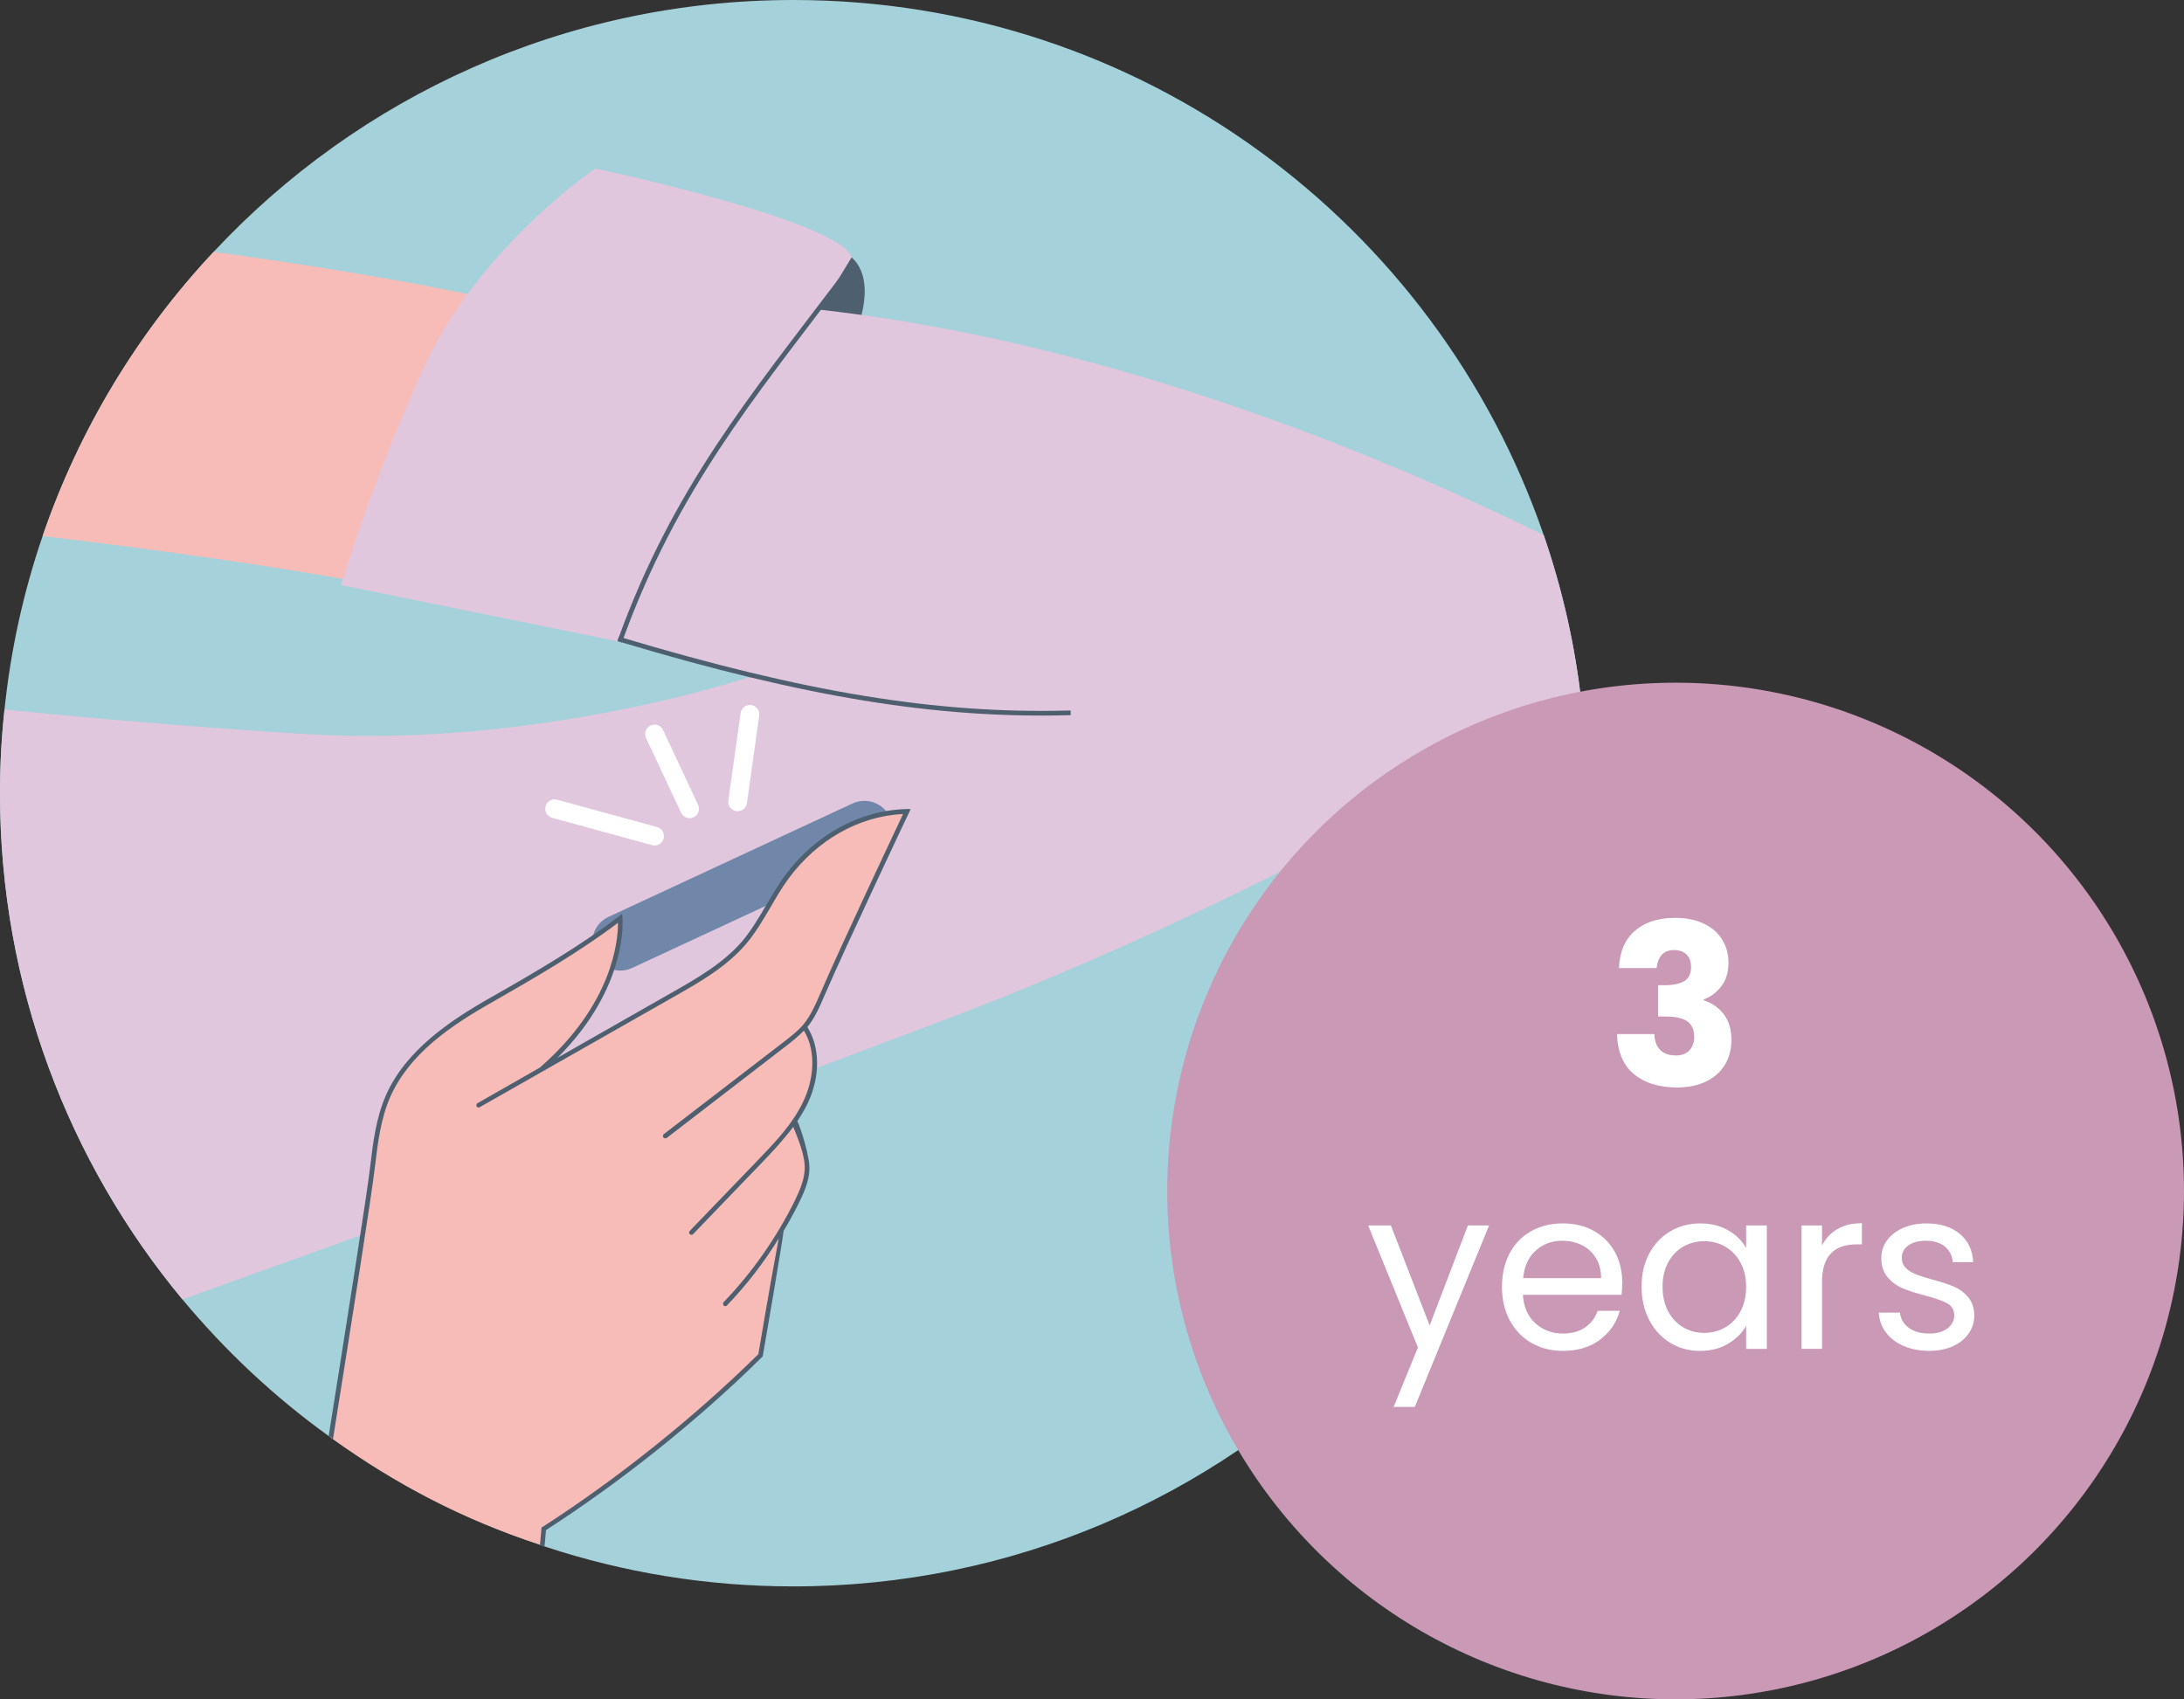 <?xml version="1.0" encoding="UTF-8"?>
<svg id="Layer_2" data-name="Layer 2" xmlns="http://www.w3.org/2000/svg" viewBox="0 0 108.593 84.503">
  <rect x="0" y="0" width="108.593" height="84.503" fill="#333333" stroke="none"/>
  <defs>
    <style>
      .cls-1 {
        fill: #fff;
      }

      .cls-2 {
        stroke: #fff;
        stroke-width: .933px;
      }

      .cls-2, .cls-3 {
        stroke-linecap: round;
      }

      .cls-2, .cls-3, .cls-4 {
        fill: none;
        stroke-miterlimit: 10;
      }

      .cls-5 {
        fill: #4e6070;
      }

      .cls-3 {
        stroke: #7187aa;
        stroke-width: 2.8px;
      }

      .cls-6 {
        fill: #a5d1da;
      }

      .cls-7 {
        fill: #e1c7dd;
      }

      .cls-8 {
        fill: #c999b5;
      }

      .cls-9 {
        fill: #f7bcb8;
      }

      .cls-4 {
        stroke: #4e6070;
        stroke-linecap: square;
        stroke-width: .233px;
      }
    </style>
  </defs>
  <g id="Layer_2-2" data-name="Layer 2">
    <g>
      <path class="cls-6" d="m78.895,39.443c0,21.784-17.659,39.443-39.443,39.443-4.303,0-8.447-.691-12.32-1.969-.019-.009-.037-.009-.056-.019-.075-.028-.149-.047-.224-.084-3.715-1.232-7.177-3.024-10.295-5.255-.037-.019-.075-.047-.112-.075-.037-.028-.065-.047-.103-.075-2.707-1.951-5.143-4.237-7.271-6.795C3.407,57.792,0,49.009,0,39.443c0-1.409.075-2.791.224-4.163.308-2.987.952-5.871,1.895-8.624,1.82-5.311,4.741-10.117,8.503-14.131C17.817,4.816,28.075,0,39.452,0c17.295,0,31.985,11.125,37.305,26.609.924,2.688,1.568,5.497,1.885,8.409.168,1.447.252,2.931.252,4.424Z"/>
      <path class="cls-5" d="m41.755,12.46s1.996.477.923,3.753-4.111.626-4.111.626l3.187-4.379Z"/>
      <path class="cls-7" d="m78.643,35.019c-6.748,4.135-18.368,10.668-31.883,15.773-13.785,5.217-28.756,10.621-37.688,13.823C3.407,57.792,0,49.009,0,39.443c0-1.409.075-2.791.224-4.163,3.575.364,8.801.84,14.961,1.223,11.676.709,22.157-2.865,22.157-2.865l-9.361-2.473,8.773-16.109c15.82.915,31.061,7.159,40.003,11.555.924,2.688,1.568,5.497,1.885,8.409Z"/>
      <path class="cls-9" d="m21.14,29.587s-5.6-1.335-19.021-2.931c1.82-5.311,4.741-10.117,8.503-14.131,3.771.513,10.117,1.465,14.691,2.567,6.907,1.671-4.172,14.495-4.172,14.495Z"/>
      <path class="cls-7" d="m29.602,8.379s-5.838,3.932-8.579,10.009c-2.74,6.077-4.06,10.708-4.06,10.708l13.76,2.795,11.627-19.103c-.652-1.842-12.749-4.409-12.749-4.409Z"/>
      <line class="cls-3" x1="30.845" y1="46.863" x2="42.978" y2="41.224"/>
      <path class="cls-9" d="m45.089,40.357c-2.399.056-4.545,1.335-5.973,3.267-.765,1.036-1.279,2.259-2.119,3.248-.933,1.101-2.221,1.848-3.491,2.567-2.193,1.251-4.396,2.501-6.599,3.752,3.649-3.183,3.939-6.328,3.939-7.252,0-.177-.009-.271-.009-.271-1.867,1.447-4.293,2.856-6.375,4.041-2.091,1.185-4.219,2.623-5.171,4.816-.476,1.101-.625,2.315-.775,3.509-.168,1.437-1.148,7.672-2.072,13.449,3.229,2.324,6.543,4.069,10.407,5.329l.252-.76,6.786-5.092c1.381-1.157,2.707-2.361,3.929-3.565,0,0,.569-3.957.933-6.067.308-.513.607-1.045.877-1.587.243-.495.467-1.017.504-1.568.037-.681-.224-1.335-.476-1.969l-.122-.465c-.009,0,.169-.674.159-.665l-.097.584.194-.432c.149-.019.193-.264.286-.46.495-1.064.532-2.707-.009-3.799.364-.439.597-.971.821-1.503,1.092-2.539,4.2-9.109,4.2-9.109Zm-5.171,10.715l-.009-.019.009-.009v.028Z"/>
      <path class="cls-5" d="m45.276,40.236l-.075.168c-.037.065-3.127,6.608-4.209,9.109-.233.541-.467,1.092-.849,1.559.635.999.644,2.436.037,3.752-.149.317-.336.625-.532.924.168.355.635,1.801.597,2.427-.028.597-.28,1.148-.513,1.624-.243.485-.495.961-.775,1.419.037.028-1.017,6.16-1.027,6.197l-.009.037-.028.028c-3.173,3.136-6.991,6.188-10.743,8.605l-.075.812c-.075-.028-.149-.047-.224-.084l.075-.859.056-.028c3.743-2.408,7.551-5.46,10.724-8.587.065-.411.691-4.06,1.017-5.759-.737,1.195-1.596,2.315-2.576,3.332-.019.028-.047.037-.084.037-.028,0-.056-.009-.075-.028-.047-.047-.047-.121-.009-.168,1.437-1.493,2.623-3.201,3.547-5.059.215-.457.457-.98.485-1.531.037-.672-.327-1.531-.569-2.128-.485.644-1.045,1.251-1.596,1.82l-3.388,3.519c-.019.019-.047.028-.084.028-.028,0-.056-.009-.075-.028-.047-.047-.047-.121,0-.168l3.379-3.509c.868-.905,1.764-1.829,2.287-2.977.448-.961.672-2.361.009-3.472-.261.271-.56.513-.849.737l-5.973,4.601c-.028.009-.047.019-.075.019-.037,0-.065-.019-.093-.047-.037-.047-.028-.121.019-.159l5.973-4.592c.345-.271.691-.532.971-.859.364-.448.607-.999.831-1.521.98-2.287,3.631-7.896,4.125-8.951-2.193.112-4.265,1.279-5.693,3.211-.336.457-.625.952-.905,1.437-.364.616-.737,1.26-1.213,1.82-.971,1.139-2.324,1.904-3.519,2.585l-9.716,5.525c-.056.037-.121.019-.159-.037-.028-.056-.009-.131.047-.159l3.089-1.764c3.649-3.173,3.901-6.356,3.892-7.205-1.839,1.4-4.163,2.753-6.207,3.92-2.1,1.185-4.172,2.585-5.124,4.76-.476,1.101-.616,2.305-.756,3.481-.168,1.437-1.157,7.709-2.081,13.505-.037-.019-.075-.047-.112-.075-.037-.028-.065-.047-.103-.075.915-5.768,1.895-11.956,2.063-13.384.14-1.195.289-2.417.775-3.537.98-2.249,3.192-3.733,5.217-4.881,2.109-1.195,4.508-2.595,6.365-4.032l.168-.131.019.205c0,.037.327,3.407-3.229,6.953l5.731-3.267c1.185-.672,2.52-1.437,3.463-2.539.457-.551.831-1.176,1.185-1.792.289-.485.579-.989.924-1.456,1.512-2.044,3.724-3.257,6.067-3.313h.187Z"/>
      <g>
        <line class="cls-2" x1="32.546" y1="41.576" x2="27.579" y2="40.217"/>
        <line class="cls-2" x1="34.288" y1="40.217" x2="32.546" y2="36.5"/>
        <line class="cls-2" x1="36.677" y1="39.871" x2="37.287" y2="35.522"/>
      </g>
      <path class="cls-4" d="m41.714,14.034c-4.281,5.668-8.154,10.277-10.863,17.769"/>
      <circle class="cls-8" cx="83.315" cy="59.225" r="25.277"/>
      <path class="cls-4" d="m53.121,35.449c-6.553.169-13.093-.894-22.269-3.646"/>
      <g>
        <path class="cls-1" d="m81.284,46.291c.492-.433,1.161-.649,2.005-.649.56,0,1.039.097,1.438.291.399.194.702.459.907.795.206.336.309.713.309,1.131,0,.493-.123.895-.37,1.204-.246.31-.533.521-.862.633v.045c.426.142.762.377,1.008.706.247.329.37.75.37,1.266,0,.463-.106.872-.319,1.226-.213.355-.522.633-.93.834s-.891.303-1.45.303c-.896,0-1.611-.22-2.145-.661-.534-.44-.816-1.105-.846-1.994h1.859c.007.329.101.588.279.779.18.19.44.285.784.285.291,0,.517-.084.678-.252.16-.168.24-.39.24-.666,0-.358-.113-.618-.341-.779-.229-.16-.592-.241-1.093-.241h-.358v-1.557h.358c.381,0,.689-.065.925-.196.235-.131.353-.364.353-.7,0-.269-.075-.478-.224-.627-.149-.149-.355-.224-.616-.224-.284,0-.495.086-.633.257-.139.172-.219.385-.241.639h-1.87c.029-.799.291-1.415.784-1.848Z"/>
        <path class="cls-1" d="m74.041,60.936l-3.695,9.027h-1.053l1.209-2.957-2.475-6.07h1.131l1.927,4.973,1.903-4.973h1.053Z"/>
        <path class="cls-1" d="m80.627,64.386h-4.905c.037.605.244,1.077.621,1.417s.835.509,1.372.509c.44,0,.809-.103,1.104-.308.295-.205.502-.479.621-.823h1.098c-.164.59-.492,1.069-.985,1.439s-1.105.554-1.837.554c-.582,0-1.103-.13-1.562-.392-.459-.261-.819-.633-1.08-1.115-.262-.481-.393-1.04-.393-1.674,0-.634.127-1.191.381-1.669.254-.478.61-.845,1.069-1.103.46-.257.987-.386,1.585-.386.583,0,1.098.127,1.546.381s.793.603,1.036,1.047c.242.444.363.947.363,1.506,0,.194-.011.4-.033.616Zm-1.276-1.831c-.172-.28-.405-.493-.7-.639s-.622-.218-.98-.218c-.515,0-.953.164-1.315.493s-.569.784-.622,1.367h3.875c0-.388-.086-.723-.257-1.002Z"/>
        <path class="cls-1" d="m82.005,62.331c.254-.474.603-.842,1.047-1.103.444-.262.939-.392,1.484-.392.538,0,1.004.116,1.4.347.396.231.69.522.885.874v-1.12h1.03v6.138h-1.03v-1.143c-.202.358-.503.655-.902.891s-.864.353-1.394.353c-.546,0-1.038-.134-1.479-.403-.441-.269-.788-.646-1.042-1.131s-.381-1.038-.381-1.658c0-.627.127-1.178.381-1.652Zm4.536.454c-.187-.343-.438-.606-.756-.79s-.667-.274-1.048-.274c-.38,0-.728.089-1.041.269s-.563.441-.751.784c-.187.344-.279.747-.279,1.209,0,.471.093.879.279,1.227.188.347.438.612.751.795.313.183.661.274,1.041.274.381,0,.73-.091,1.048-.274.317-.183.569-.448.756-.795s.28-.752.28-1.215-.094-.866-.28-1.209Z"/>
        <path class="cls-1" d="m91.362,61.116c.332-.194.737-.291,1.216-.291v1.053h-.27c-1.142,0-1.713.62-1.713,1.859v3.337h-1.02v-6.138h1.02v.997c.179-.351.435-.624.767-.818Z"/>
        <path class="cls-1" d="m94.66,66.934c-.373-.16-.668-.384-.885-.672-.217-.287-.336-.618-.358-.991h1.053c.03.306.174.556.432.75.257.194.595.291,1.014.291.388,0,.694-.085.918-.257s.336-.388.336-.65c0-.269-.119-.468-.358-.599-.239-.13-.608-.259-1.108-.386-.456-.12-.827-.241-1.114-.364-.288-.123-.534-.306-.739-.549-.206-.242-.309-.562-.309-.958,0-.313.094-.601.28-.862s.451-.468.795-.622c.344-.153.735-.229,1.176-.229.68,0,1.229.172,1.646.515s.643.814.672,1.411h-1.019c-.022-.321-.151-.579-.387-.773-.235-.194-.551-.291-.946-.291-.366,0-.657.079-.874.235-.216.157-.324.362-.324.616,0,.202.065.368.196.499.13.131.295.235.492.313.198.079.473.167.823.263.44.12.799.237,1.075.353s.514.29.711.521c.198.232.301.534.309.907,0,.336-.094.639-.28.907-.187.269-.45.48-.789.633-.34.153-.73.229-1.171.229-.471,0-.893-.08-1.266-.241Z"/>
      </g>
    </g>
  </g>
</svg>